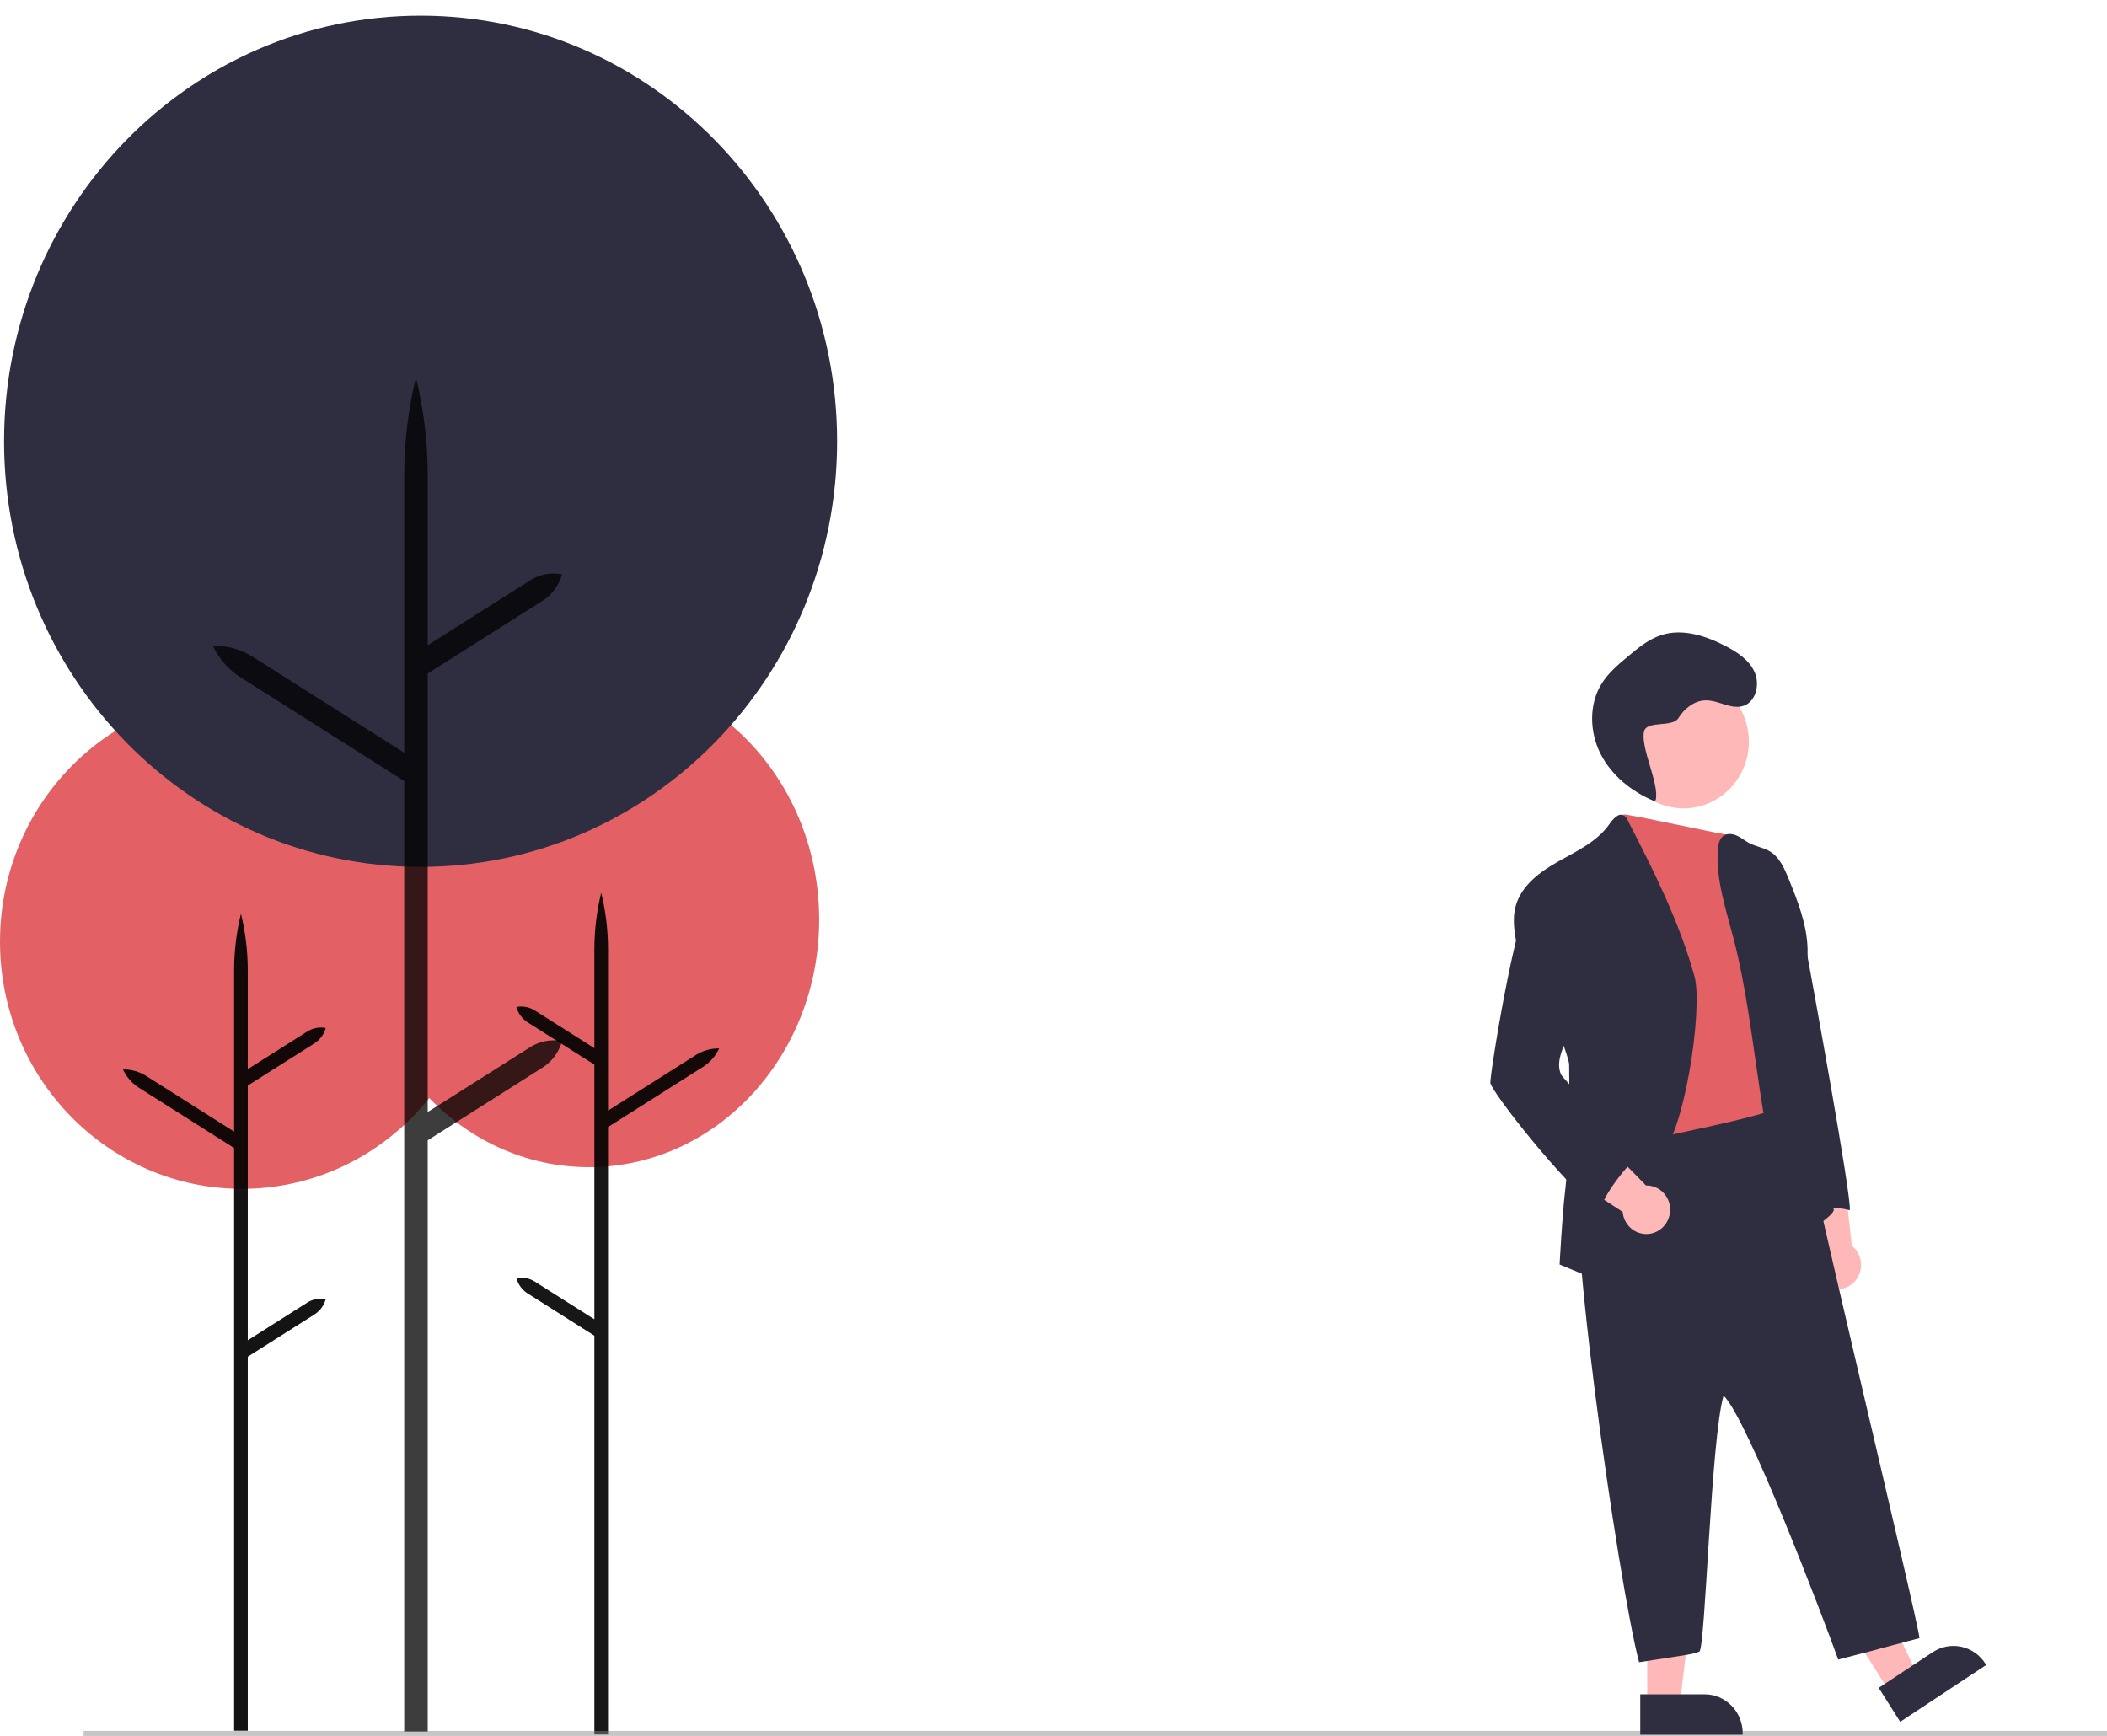 <svg width="517" height="426" viewBox="0 0 517 426" fill="none" xmlns="http://www.w3.org/2000/svg">
<g clip-path="url(#clip0_1_36)">
<path d="M144.5 286.417C175.704 286.417 201 259.228 201 225.689C201 192.15 175.704 164.962 144.5 164.962C113.296 164.962 88 192.15 88 225.689C88 259.228 113.296 286.417 144.5 286.417Z" fill="#E36165"/>
<path d="M131.242 314.504L145.843 323.751V261.247L129.476 250.882C128.123 250.025 127.135 248.68 126.706 247.113C128.27 246.808 129.888 247.114 131.242 247.971L145.843 257.218V232.98C145.843 228.292 146.406 223.62 147.519 219.072C148.632 223.62 149.194 228.292 149.194 232.98V272.54L170.736 258.899C172.456 257.81 174.446 257.248 176.469 257.282C175.598 259.149 174.221 260.72 172.501 261.81L149.194 276.569V425.636H145.843V327.78L129.476 317.415C128.123 316.558 127.135 315.213 126.706 313.647C128.27 313.341 129.888 313.648 131.242 314.504Z" fill="black" fill-opacity="0.91"/>
<path d="M59.36 291.734C92.143 291.734 118.719 264.574 118.719 231.071C118.719 197.568 92.143 170.409 59.36 170.409C26.576 170.409 0 197.568 0 231.071C0 264.574 26.576 291.734 59.36 291.734Z" fill="#E36165"/>
<path d="M75.397 319.655L60.796 328.902V266.397L77.163 256.033C78.516 255.176 79.504 253.831 79.933 252.264C78.369 251.959 76.751 252.265 75.397 253.122L60.796 262.369V238.131C60.796 233.442 60.233 228.771 59.12 224.222C58.008 228.771 57.445 233.442 57.445 238.131V277.691L35.903 264.049C34.183 262.96 32.193 262.399 30.17 262.433C31.041 264.3 32.418 265.871 34.138 266.96L57.445 281.72V424.714H60.796V332.931L77.163 322.566C78.516 321.709 79.504 320.364 79.933 318.797C78.369 318.492 76.751 318.798 75.397 319.655Z" fill="black" fill-opacity="0.92"/>
<path d="M103.202 212.73C159.647 212.73 205.405 165.968 205.405 108.284C205.405 50.6 159.647 3.838 103.202 3.838C46.758 3.838 1 50.6 1 108.284C1 165.968 46.758 212.73 103.202 212.73Z" fill="#2F2E41"/>
<path d="M130.093 256.965L104.952 272.885V165.268L133.131 147.423C135.461 145.948 137.164 143.632 137.901 140.934C135.209 140.409 132.422 140.936 130.093 142.411L104.952 158.332V116.601C104.952 108.528 103.983 100.486 102.067 92.654C100.151 100.486 99.183 108.528 99.183 116.601V184.713L62.094 161.226C59.132 159.351 55.705 158.384 52.222 158.443C53.721 161.657 56.093 164.362 59.055 166.238L99.183 191.65V424.943H104.952V279.822L133.131 261.977C135.461 260.501 137.164 258.185 137.901 255.488C135.209 254.962 132.422 255.489 130.093 256.965Z" fill="black" fill-opacity="0.76"/>
<path d="M517 424.752H20.506V426H517V424.752Z" fill="#888888" fill-opacity="0.48"/>
<g opacity="0.1">
<path d="M388.755 149.294C388.755 148.437 388.755 147.576 388.755 146.71C388.721 147.377 388.721 148.046 388.755 148.713C388.748 148.907 388.755 149.1 388.755 149.294Z" fill="black"/>
</g>
<path d="M413.099 198.37C421.949 198.37 429.123 191.038 429.123 181.994C429.123 172.95 421.949 165.618 413.099 165.618C404.249 165.618 397.075 172.95 397.075 181.994C397.075 191.038 404.249 198.37 413.099 198.37Z" fill="#FFB8B8"/>
<path d="M454.774 314.781C455.4 314.196 455.892 313.478 456.216 312.677C456.541 311.876 456.689 311.013 456.652 310.147C456.614 309.281 456.392 308.435 455.999 307.667C455.607 306.898 455.054 306.227 454.381 305.701L452.196 285.867L440.028 289.261L445.952 307.113C445.162 308.328 444.835 309.797 445.034 311.242C445.233 312.686 445.943 314.006 447.031 314.952C448.118 315.897 449.507 316.401 450.934 316.37C452.361 316.339 453.728 315.773 454.774 314.781Z" fill="#FFB8B8"/>
<path d="M463.665 415.202L470.381 410.762L456.821 382.177L446.909 388.729L463.665 415.202Z" fill="#FFB8B8"/>
<path d="M487.367 408.574L466.26 422.526L460.985 414.192L474.242 405.429C475.273 404.747 476.425 404.28 477.632 404.054C478.84 403.827 480.079 403.846 481.28 404.109C482.48 404.372 483.618 404.875 484.629 405.587C485.639 406.3 486.503 407.209 487.17 408.262L487.367 408.574Z" fill="#2F2E41"/>
<path d="M404.188 418.107H412.187L415.993 386.579H404.188V418.107Z" fill="#FFB8B8"/>
<path d="M427.612 425.697H402.474V415.771H418.263C420.743 415.771 423.121 416.778 424.874 418.57C426.627 420.361 427.612 422.792 427.612 425.326V425.697Z" fill="#2F2E41"/>
<path d="M436.29 214.509C435.226 218.049 438.996 221.902 440.213 225.381C441.43 228.859 443.068 232.207 443.726 235.847C444.176 238.35 454.38 293.639 453.889 297.005C450.748 296.044 447.365 296.361 444.448 297.89C442.41 294.232 441.186 290.159 440.861 285.962C440.738 283.473 440.762 280.98 440.931 278.494C441.247 271.46 438.264 264.417 438.165 257.378C438.196 254.938 438.007 252.501 437.601 250.097C437.274 248.443 437.304 245.349 436.952 243.7C436.393 241.081 438.798 239.872 438.664 237.187L437.932 222.524C437.779 219.955 435.255 216.805 436.29 214.509Z" fill="#2F2E41"/>
<path d="M400.113 276.033C397.541 280.133 392.128 281.02 388.341 283.957C382.554 288.471 397.316 389.885 402.19 407.901C415.048 405.93 415.498 405.937 416.977 405.273C418.456 404.609 419.793 353.098 422.918 342.48C428.765 348.112 447.169 396.514 451.052 407.244C466.483 403.302 451.053 407.244 470.983 401.988C470.816 398.269 441.531 277.091 440.463 267.544C427.065 270.271 413.473 273.313 400.113 276.033Z" fill="#2F2E41"/>
<path d="M398.379 199.881C396.791 204.689 398.953 223.398 399.111 227.605C399.339 231.425 399.339 235.254 399.111 239.073C398.562 245.687 396.637 252.347 397.929 258.849C398.775 263.152 400.279 267.152 400.63 271.531C400.868 274.565 400.794 277.649 401.734 280.526C405.197 279.009 435.904 273.795 438.16 270.762C436.616 263.142 438.11 255.274 437.086 247.563C436.492 243.119 435.023 238.841 434.33 234.416C433.474 228.955 433.835 223.292 432.277 217.988C431.413 215.302 430.315 212.701 428.996 210.216C427.655 207.39 425.972 205.068 425.396 205.069C423.936 205.15 398.472 199.452 398.379 199.881Z" fill="#E36165"/>
<path d="M392.501 314.369C392.501 314.369 397.825 303.513 398.092 297.304C398.186 295.074 404.163 286.2 406.855 284.187C413.237 279.409 417.943 247.381 415.786 239.609C412.055 226.174 405.771 213.65 399.393 201.302C399.203 200.841 398.896 200.441 398.503 200.144C397.206 199.319 395.801 200.943 394.915 202.212C391.912 206.515 386.964 208.816 382.432 211.359C377.9 213.902 373.264 217.29 371.893 222.382C370.973 225.8 371.69 229.426 372.388 232.889C373.086 236.353 375.525 239.104 377.37 242.021C379.51 245.241 385.067 259.521 385.025 261.216C385.134 271.693 385.237 282.205 383.996 292.611C383.298 298.492 382.684 310.309 382.684 310.309L392.501 314.369Z" fill="#2F2E41"/>
<path d="M440.851 303.144C431.05 280.344 431.599 254.4 425.37 230.331C423.519 223.186 421.045 216.006 421.49 208.628C421.57 207.309 421.842 205.827 422.92 205.089C423.88 204.432 425.186 204.609 426.24 205.089C427.294 205.569 428.195 206.353 429.209 206.889C430.847 207.744 432.752 207.986 434.325 208.952C436.661 210.388 437.853 213.119 438.897 215.687C441.129 221.174 443.35 226.812 443.528 232.758C443.904 244.307 438.892 255.406 441.505 266.636C442.068 268.851 442.742 271.035 443.523 273.179C446.142 280.926 448.291 288.831 449.955 296.849C450.247 298.219 441.262 304.105 440.851 303.144Z" fill="#2F2E41"/>
<path d="M409.735 297.749C409.866 296.893 409.812 296.018 409.576 295.186C409.34 294.353 408.929 293.584 408.371 292.931C407.813 292.279 407.121 291.76 406.346 291.41C405.57 291.06 404.728 290.889 403.881 290.907L390.058 276.806L382.626 287.221L398.159 297.387C398.284 298.84 398.926 300.197 399.963 301.198C401.001 302.2 402.362 302.778 403.789 302.823C405.216 302.867 406.61 302.376 407.705 301.441C408.801 300.505 409.523 299.192 409.735 297.749Z" fill="#FFB8B8"/>
<path d="M365.693 265.726C365.921 267.845 383.335 290.189 392.798 297.481C392.249 294.604 399.665 285.219 402.065 283.752C396.068 277.971 383.539 264.563 383.125 263.83C381.769 261.155 383.125 257.959 384.307 255.193C388.033 246.4 389.79 236.424 387.4 227.155C386.499 223.676 384.926 220.193 382.061 218.054C380.809 217.123 379.117 216.486 377.727 217.194C377.144 217.537 376.639 218 376.242 218.554C371.804 224.071 365.525 264.154 365.693 265.726Z" fill="#2F2E41"/>
<path d="M406.269 196.323C407.205 192.266 402.475 183.537 403.411 179.481C404.044 176.733 410.366 178.601 411.841 176.215C413.316 173.829 415.787 171.895 418.549 171.864C421.723 171.827 424.847 174.234 427.854 173.194C430.895 172.142 431.866 167.887 430.522 164.908C429.178 161.929 426.282 160.031 423.421 158.544C418.549 156.011 412.877 154.161 407.663 155.837C404.511 156.85 401.875 159.045 399.325 161.192C397 163.149 394.636 165.15 393.011 167.742C389.827 172.819 390.019 179.66 392.74 185.01C395.461 190.361 400.418 194.288 405.881 196.567" fill="#2F2E41"/>
</g>
<defs>
<clipPath id="clip0_1_36">
<rect width="517" height="426" fill="white"/>
</clipPath>
</defs>
</svg>
